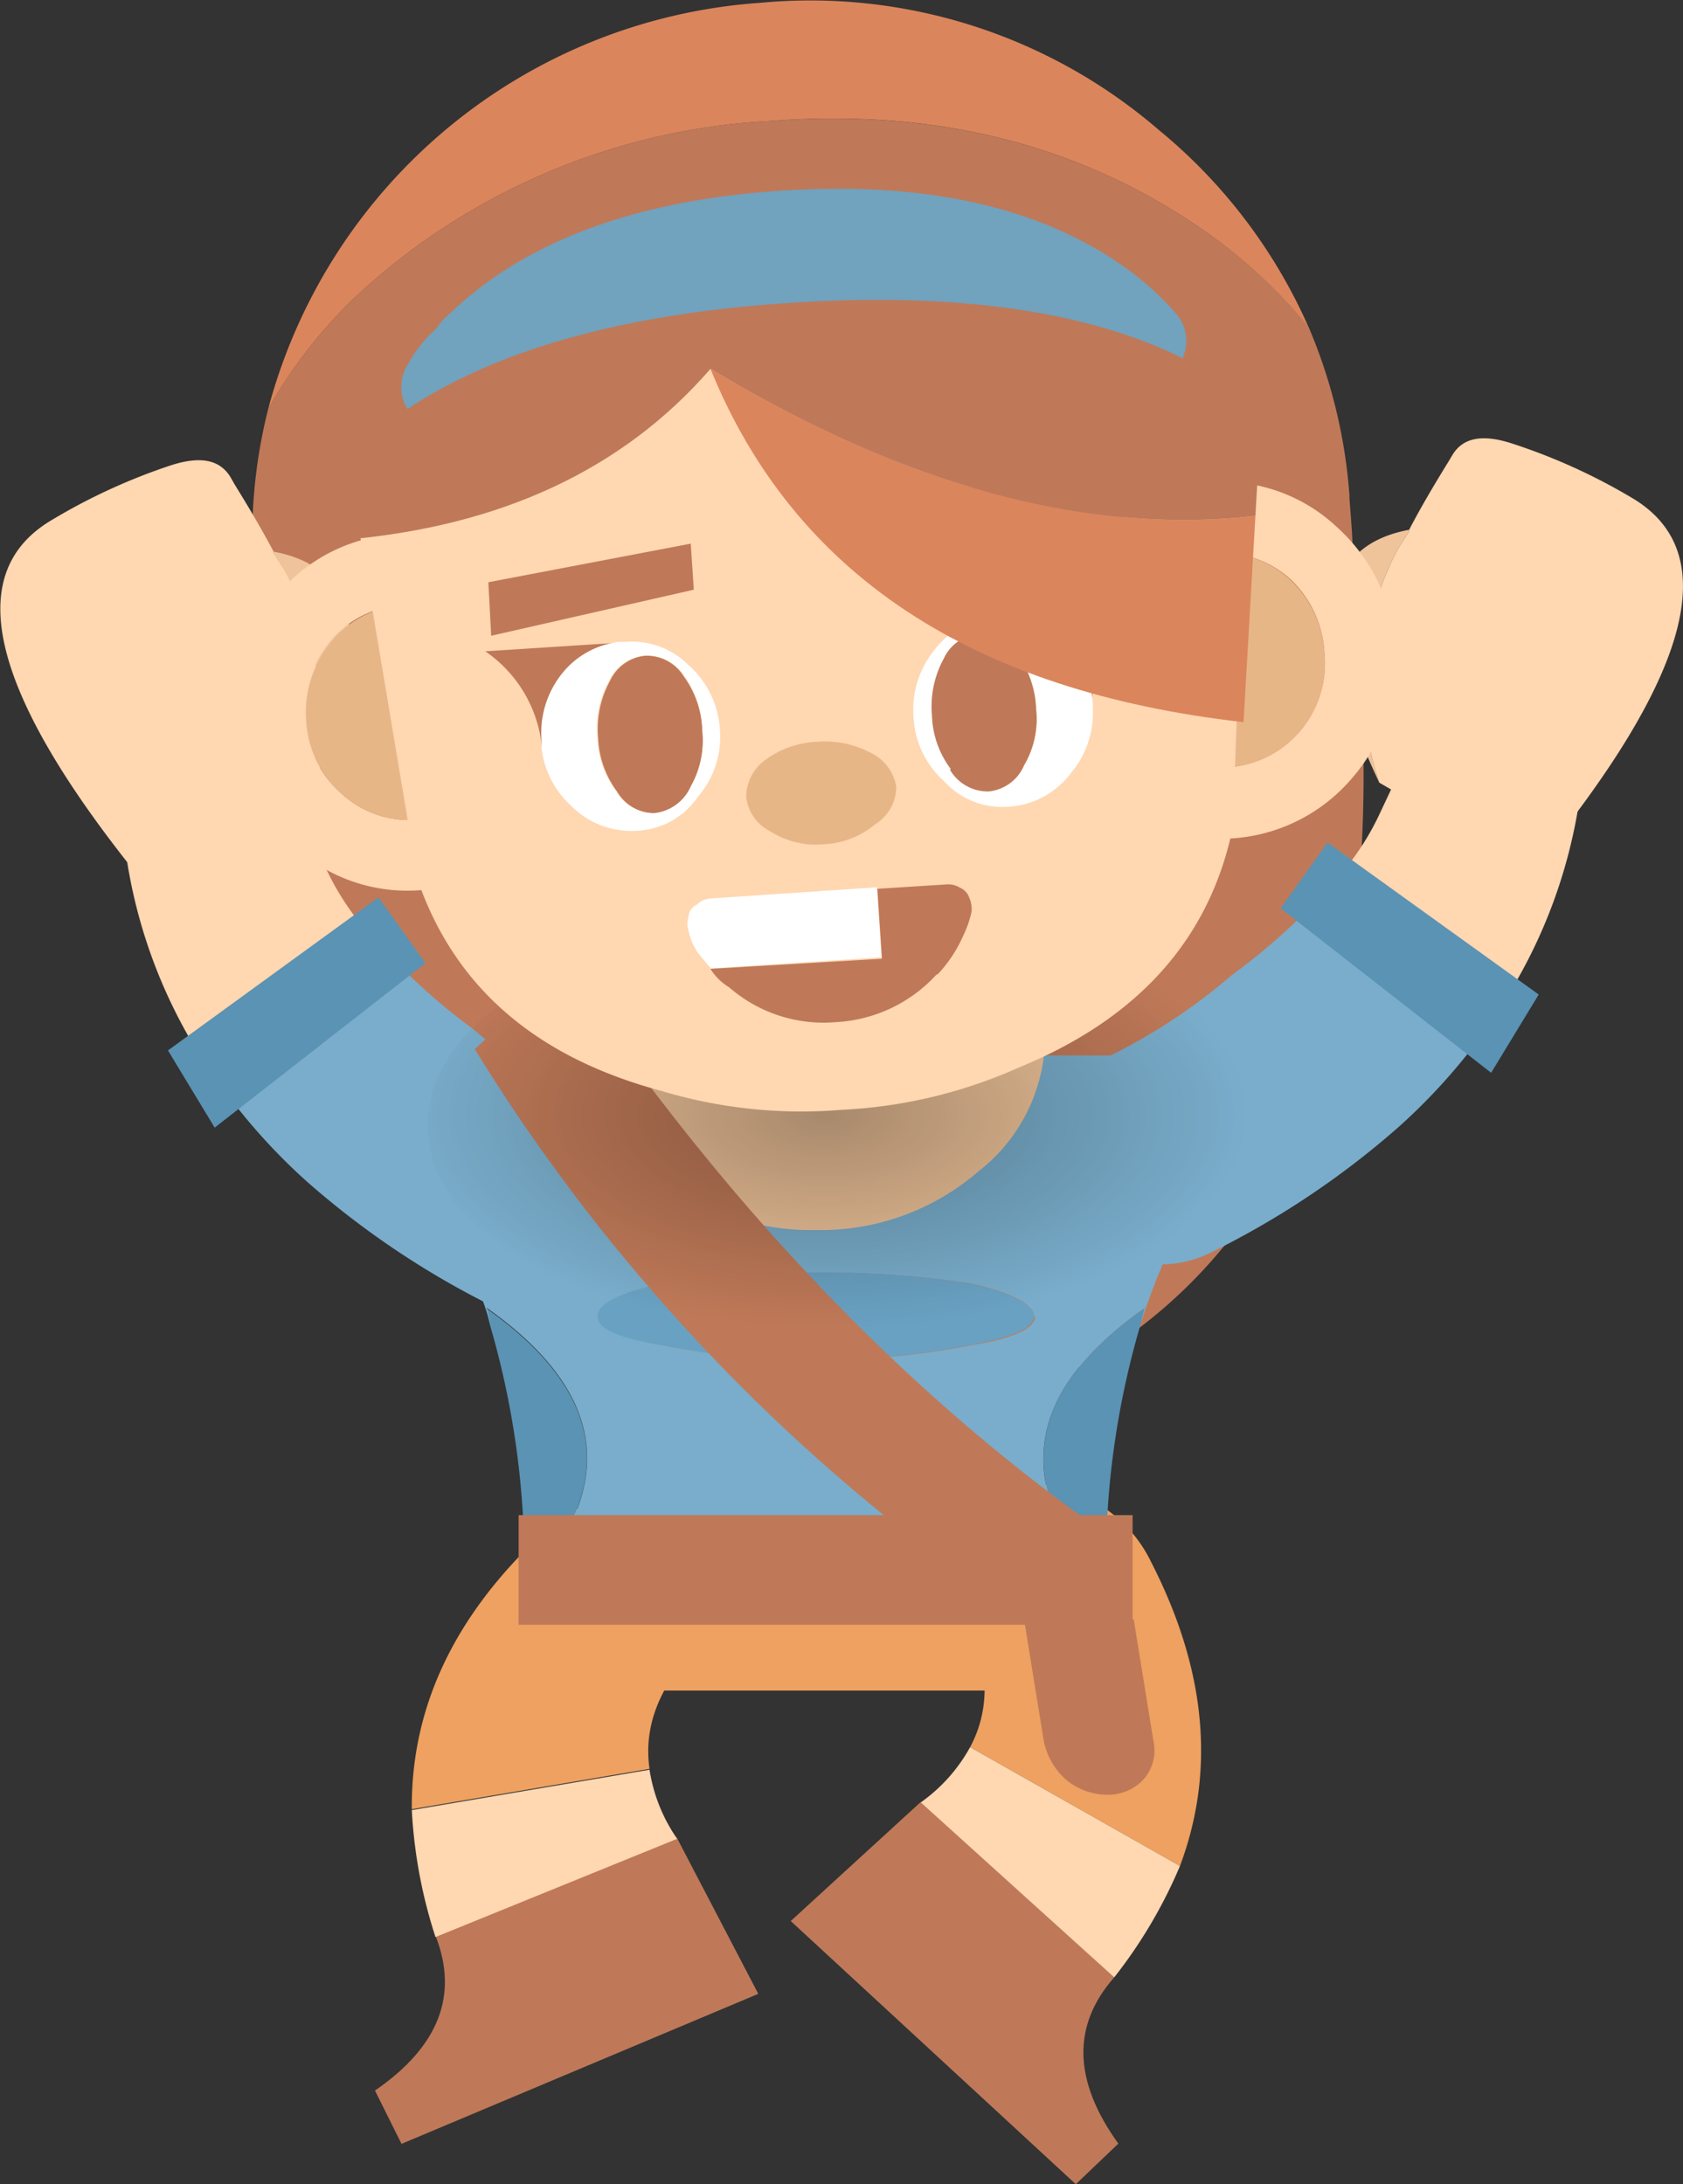 <?xml version="1.0"?>
<svg id="Layer_1" data-name="Layer 1" xmlns="http://www.w3.org/2000/svg" xmlns:xlink="http://www.w3.org/1999/xlink" viewBox="0 0 76.75 99.6" width="76.75" height="99.6"><rect x="0" y="0" width="76.75" height="99.6" fill="#333333" stroke="none"/><defs><style>.cls-1{fill:#bf7958;}.cls-2{fill:#db855c;}.cls-3{fill:#ffd7b1;}.cls-4{fill:#79adcb;}.cls-5{fill:#5a93b4;}.cls-6{fill:#eea160;}.cls-7{fill:#69a1c2;}.cls-8{fill:#f0c49a;}.cls-9{fill:url(#radial-gradient);}.cls-10{fill:#e7b687;}.cls-11{fill:#fff;}.cls-12{fill:#71a2be;}</style><radialGradient id="radial-gradient" cx="-739.57" cy="588.93" r="13.59" gradientTransform="matrix(1.42, 0, 0, -0.72, 1089.42, 476.52)" gradientUnits="userSpaceOnUse"><stop offset="0" stop-opacity="0.3"></stop><stop offset="1" stop-opacity="0"></stop></radialGradient></defs><title>character</title><g id="poses"><g id="back_FL_FL_FL_FL_FL_FL_FL_FL_FL_FL_FL_FL_FL_FL_FL_FL_FL_FL_FL_FL_FL_FL_FL_FL_FL_FL_FL_FL_FL_FL_FL_FL" data-name="back FL FL FL FL FL FL FL FL FL FL FL FL FL FL FL FL FL FL FL FL FL FL FL FL FL FL FL FL FL FL FL FL"><g id="Symbol_1_0_Layer0_0_FILL" data-name="Symbol 1 0 Layer0 0 FILL"><path class="cls-1" d="M55.94,11.8Q47.69,6.34,36.67,7.19a30.06,30.06,0,0,0-18.36,7.56,22,22,0,0,0-4.48,5.57,23.8,23.8,0,0,0-.64,7.87v.15l0,.45A51,51,0,0,0,14,33.9L15.73,46c0,.4.08.79.15,1.19a22.06,22.06,0,0,0,2.18,6.7,23,23,0,0,0,5.78,7.27,22.85,22.85,0,0,0,17.35,5.66,22.79,22.79,0,0,0,16.2-8.29,24.4,24.4,0,0,0,4.87-8.25A18.53,18.53,0,0,0,63,47a64.55,64.55,0,0,0,.46-16.49,26.3,26.3,0,0,1-.17-2.89,5,5,0,0,1,0-.55c0-.87-.08-1.75-.15-2.65v-.15a24,24,0,0,0-1.86-7.68A23.56,23.56,0,0,0,55.94,11.8Z" transform="translate(-1.6 -1.67)"></path><path class="cls-2" d="M36.67,7.19q11-.86,19.27,4.61a23.56,23.56,0,0,1,5.34,4.8,24.3,24.3,0,0,0-6.83-9,24.33,24.33,0,0,0-18.2-5.8A25,25,0,0,0,13.83,20.32a22,22,0,0,1,4.48-5.57A30.06,30.06,0,0,1,36.67,7.19Z" transform="translate(-1.6 -1.67)"></path></g></g><g id="arm_0_Layer0_0_FILL" data-name="arm 0 Layer0 0 FILL"><path class="cls-3" d="M62.32,42a12.13,12.13,0,0,0,2.09-3q1.55-3.25,2.3-5.13a2.26,2.26,0,0,1,2.83-1.46,5.05,5.05,0,0,1,4.07,5.85,23.59,23.59,0,0,1-3.76,9.6Z" transform="translate(-1.6 -1.67)"></path><path class="cls-4" d="M69.85,47.91a27.08,27.08,0,0,1-4.49,5.17,39.11,39.11,0,0,1-8.57,5.72,5.11,5.11,0,0,1-3.85.27,5,5,0,0,1-3-2.47,4.6,4.6,0,0,1-.38-3.78A4.75,4.75,0,0,1,52,49.92a26.4,26.4,0,0,0,5.78-3.79A28.2,28.2,0,0,0,62.32,42Z" transform="translate(-1.6 -1.67)"></path></g><g id="arm_0_Layer0_1_FILL" data-name="arm 0 Layer0 1 FILL"><path class="cls-5" d="M60,43.09l2.14-3,9.63,6.93L69.6,50.59Z" transform="translate(-1.6 -1.67)"></path></g><g id="arm_0_Layer0_0_FILL-2" data-name="arm 0 Layer0 0 FILL"><path class="cls-3" d="M18.67,44.51a12.13,12.13,0,0,1-2.09-3Q15,38.3,14.28,36.42A2.26,2.26,0,0,0,11.45,35a5.05,5.05,0,0,0-4.07,5.85,23.59,23.59,0,0,0,3.76,9.6Z" transform="translate(-1.6 -1.67)"></path><path class="cls-4" d="M11.14,50.41a27.08,27.08,0,0,0,4.49,5.17A39.11,39.11,0,0,0,24.2,61.3a5.11,5.11,0,0,0,3.85.27,5,5,0,0,0,3-2.47,4.6,4.6,0,0,0,.38-3.78A4.75,4.75,0,0,0,29,52.42a26.4,26.4,0,0,1-5.78-3.79,28.64,28.64,0,0,1-4.52-4.12Z" transform="translate(-1.6 -1.67)"></path></g><g id="arm_0_Layer0_1_FILL-2" data-name="arm 0 Layer0 1 FILL"><path class="cls-5" d="M21,45.59l-2.14-3L9.26,49.57l2.13,3.52Z" transform="translate(-1.6 -1.67)"></path></g><g id="legBend_0_Layer0_0_FILL" data-name="legBend 0 Layer0 0 FILL"><path class="cls-1" d="M18.7,97q4.36-3,2.76-7.06l11-4.48,3.72,7.13L19.91,99.43Z" transform="translate(-1.6 -1.67)"></path><path class="cls-6" d="M31.22,82.33,20.38,84.17q-.06-7,6-12.61a6.19,6.19,0,0,1,4.24-1.74,5.65,5.65,0,0,1,4.11,1.41,4.88,4.88,0,0,1,1.66,3.13Q30.61,78.11,31.22,82.33Z" transform="translate(-1.6 -1.67)"></path><path class="cls-3" d="M21.46,90a22.41,22.41,0,0,1-1.08-5.79l10.84-1.84a7.56,7.56,0,0,0,1.26,3.15Z" transform="translate(-1.6 -1.67)"></path></g><g id="legBend_0_Layer0_0_FILL-2" data-name="legBend 0 Layer0 0 FILL"><path class="cls-1" d="M52.6,99.42q-3.09-4.29-.19-7.58l-8.82-8-5.93,5.43,13,12Z" transform="translate(-1.6 -1.67)"></path><path class="cls-6" d="M45.84,81.34l9.57,5.42q2.45-6.54-1.33-13.89a6.19,6.19,0,0,0-3.39-3.09,5.68,5.68,0,0,0-4.34-.08,5,5,0,0,0-2.64,2.38Q47.86,77.57,45.84,81.34Z" transform="translate(-1.6 -1.67)"></path><path class="cls-3" d="M52.41,91.84a22.09,22.09,0,0,0,3-5.08l-9.57-5.42a7.54,7.54,0,0,1-2.25,2.52Z" transform="translate(-1.6 -1.67)"></path></g><g id="body_0_Layer0_0_FILL" data-name="body 0 Layer0 0 FILL"><path class="cls-5" d="M23.75,61.31l.2.8a39,39,0,0,1,1.55,12Q32,67.11,23.75,61.31m29.85.8.2-.8q-8.25,5.79-1.75,12.85A38.7,38.7,0,0,1,53.6,62.11Z" transform="translate(-1.6 -1.67)"></path><path class="cls-6" d="M51.45,78.76a16.44,16.44,0,0,0,.6-4.6H25.5a15.74,15.74,0,0,0,.6,4.6Z" transform="translate(-1.6 -1.67)"></path><path class="cls-4" d="M53.8,61.31l-.2.8A26.39,26.39,0,0,1,57,55q1-5-2-5.2H23.1c-2.44-.14-3.3,1.6-2.6,5.2A26.2,26.2,0,0,1,24,62.11l-.2-.8Q32,67.1,25.5,74.16H52.05q-6.51-7.05,1.75-12.85m-5,.4c0,.53-1,1-2.9,1.3a33.76,33.76,0,0,1-7.1.65,33.32,33.32,0,0,1-7-.65c-1.94-.34-2.9-.77-2.9-1.3s1-1.07,2.9-1.5a42,42,0,0,1,7.05-.5,42.59,42.59,0,0,1,7.1.5C47.78,60.64,48.75,61.14,48.75,61.71Z" transform="translate(-1.6 -1.67)"></path><path class="cls-7" d="M45.85,63c1.93-.34,2.9-.77,2.9-1.3s-1-1.07-2.9-1.5a42.59,42.59,0,0,0-7.1-.5,42,42,0,0,0-7,.5c-1.94.43-2.9.93-2.9,1.5s1,1,2.9,1.3a33.32,33.32,0,0,0,7.05.65A33.76,33.76,0,0,0,45.85,63Z" transform="translate(-1.6 -1.67)"></path></g><g id="body_0_Layer0_1_FILL" data-name="body 0 Layer0 1 FILL"><path class="cls-1" d="M53.25,75.76v-5h-28v5Z" transform="translate(-1.6 -1.67)"></path></g><g id="body_0_Layer0_2_FILL" data-name="body 0 Layer0 2 FILL"><path class="cls-1" d="M52.05,83.51h.05a2.2,2.2,0,0,0,1.65-.7,2,2,0,0,0,.45-1.75l-.9-5.55h-5l.9,5.55a3.19,3.19,0,0,0,1,1.75A2.94,2.94,0,0,0,52.05,83.51Z" transform="translate(-1.6 -1.67)"></path></g><g id="body_0_Layer0_3_FILL" data-name="body 0 Layer0 3 FILL"><path class="cls-8" d="M49.25,48.76a8.35,8.35,0,0,0-3-6.45,11.36,11.36,0,0,0-7.45-2.55,11.34,11.34,0,0,0-7.45,2.55,8.31,8.31,0,0,0-3.05,6.45,2.18,2.18,0,0,0,.05.5,7.82,7.82,0,0,0,3,5.8,11,11,0,0,0,7.45,2.7,11,11,0,0,0,7.45-2.7,7.82,7.82,0,0,0,3-5.8A2.92,2.92,0,0,0,49.25,48.76Z" transform="translate(-1.6 -1.67)"></path></g><g id="body_0_Layer0_4_FILL" data-name="body 0 Layer0 4 FILL"><path class="cls-1" d="M27.35,45.76l-4.1,3.75a84.2,84.2,0,0,0,24,25.25l4-3.7Q38,61.55,27.35,45.76Z" transform="translate(-1.6 -1.67)"></path></g><g id="hand_0_Layer0_0_FILL" data-name="hand 0 Layer0 0 FILL"><path class="cls-8" d="M65.86,25.9l-.51.8a13.45,13.45,0,0,0-.85,10.66Q59.64,27,65.85,25.83Z" transform="translate(-1.6 -1.67)"></path><path class="cls-3" d="M71.43,41.36l-6.93-4a13.45,13.45,0,0,1,.85-10.66l.51-.8v-.07c.52-1,1.11-2,1.77-3.07l.18-.3c.48-.84,1.38-1,2.7-.58A27,27,0,0,1,76,24.36Q82.38,28.1,71.43,41.36Z" transform="translate(-1.6 -1.67)"></path></g><g id="hand_0_Layer0_0_FILL-2" data-name="hand 0 Layer0 0 FILL"><path class="cls-8" d="M14.08,26.9l.52.8a13.49,13.49,0,0,1,.84,10.66Q20.3,28,14.1,26.83Z" transform="translate(-1.6 -1.67)"></path><path class="cls-3" d="M8.51,42.36l6.93-4A13.49,13.49,0,0,0,14.6,27.7l-.52-.8,0-.07c-.53-1-1.12-2-1.78-3.07l-.17-.3c-.49-.84-1.39-1-2.71-.58A27,27,0,0,0,4,25.36Q-2.44,29.1,8.51,42.36Z" transform="translate(-1.6 -1.67)"></path></g><g id="shadow_0_Layer0_0_FILL" data-name="shadow 0 Layer0 0 FILL"><path class="cls-9" d="M53.6,46.09a29.38,29.38,0,0,0-13.4-2.81,30.28,30.28,0,0,0-13.55,2.81Q21.12,49,21.11,53t5.54,6.79A29.61,29.61,0,0,0,40.2,62.63a28.74,28.74,0,0,0,13.4-2.88q5.68-2.8,5.68-6.79T53.6,46.09Z" transform="translate(-1.6 -1.67)"></path></g><g id="head_0_Layer0_0_MEMBER_0_FILL" data-name="head 0 Layer0 0 MEMBER 0 FILL"><path class="cls-3" d="M56.7,23.64a7.61,7.61,0,0,0-5.49,2.76A8.2,8.2,0,0,0,52,37.87a7.84,7.84,0,0,0,11.27-.73,8.19,8.19,0,0,0-.74-11.47,7.58,7.58,0,0,0-5.79-2m.84,13a4.61,4.61,0,0,1-3.49-1.23,4.7,4.7,0,0,1-1.62-3.35,4.89,4.89,0,0,1,1.18-3.53,4.52,4.52,0,0,1,3.3-1.67,4.68,4.68,0,0,1,3.53,1.22A5,5,0,0,1,62,31.46,4.77,4.77,0,0,1,60.89,35,4.71,4.71,0,0,1,57.54,36.66Z" transform="translate(-1.6 -1.67)"></path><path class="cls-10" d="M54.05,35.43a4.61,4.61,0,0,0,3.49,1.23A4.71,4.71,0,0,0,60.89,35,4.77,4.77,0,0,0,62,31.46a5,5,0,0,0-1.57-3.36,4.68,4.68,0,0,0-3.53-1.22,4.52,4.52,0,0,0-3.3,1.67,4.89,4.89,0,0,0-1.18,3.53A4.7,4.7,0,0,0,54.05,35.43Z" transform="translate(-1.6 -1.67)"></path></g><g id="head_0_Layer0_0_MEMBER_1_FILL" data-name="head 0 Layer0 0 MEMBER 1 FILL"><path class="cls-3" d="M14.29,28.79A8.21,8.21,0,0,0,15,40.26a7.63,7.63,0,0,0,5.8,2,7.72,7.72,0,0,0,5.48-2.76,8.21,8.21,0,0,0-.74-11.47,7.71,7.71,0,0,0-5.8-2,7.61,7.61,0,0,0-5.48,2.76m2.84,9a4.77,4.77,0,0,1-1.57-3.35,5,5,0,0,1,1.13-3.53A4.51,4.51,0,0,1,20,29.27a4.43,4.43,0,0,1,3.49,1.23,4.85,4.85,0,0,1,1.62,3.35,4.68,4.68,0,0,1-1.17,3.53,4.48,4.48,0,0,1-3.3,1.67A4.57,4.57,0,0,1,17.13,37.82Z" transform="translate(-1.6 -1.67)"></path><path class="cls-10" d="M15.56,34.47a4.77,4.77,0,0,0,1.57,3.35,4.57,4.57,0,0,0,3.49,1.23,4.48,4.48,0,0,0,3.3-1.67,4.68,4.68,0,0,0,1.17-3.53,4.85,4.85,0,0,0-1.62-3.35A4.43,4.43,0,0,0,20,29.27a4.51,4.51,0,0,0-3.29,1.67A5,5,0,0,0,15.56,34.47Z" transform="translate(-1.6 -1.67)"></path></g><g id="head_0_Layer0_0_MEMBER_2_FILL" data-name="head 0 Layer0 0 MEMBER 2 FILL"><path class="cls-3" d="M57.82,39.4l.83-22.81L16.88,19.3l3.77,22.5q2.52,7.31,11.09,9.61a22.18,22.18,0,0,0,8.22.87,22.39,22.39,0,0,0,8.1-1.93Q56.25,47,57.82,39.4Z" transform="translate(-1.6 -1.67)"></path></g><g id="head_0_Layer0_0_MEMBER_3_FILL" data-name="head 0 Layer0 0 MEMBER 3 FILL"><path class="cls-10" d="M41.52,39.25a2,2,0,0,0,.95-1.72A2.09,2.09,0,0,0,41.31,36a4.41,4.41,0,0,0-2.49-.5,4.22,4.22,0,0,0-2.3.81A2.09,2.09,0,0,0,35.63,38a2,2,0,0,0,1.1,1.58,3.85,3.85,0,0,0,2.4.59A3.94,3.94,0,0,0,41.52,39.25Z" transform="translate(-1.6 -1.67)"></path></g><g id="head_0_Layer0_0_MEMBER_3_MEMBER_0_MEMBER_0_FILL" data-name="head 0 Layer0 0 MEMBER 3 MEMBER 0 MEMBER 0 FILL"><path class="cls-1" d="M26.32,35.82l0-.35a4.32,4.32,0,0,1,.95-3.11A3.86,3.86,0,0,1,29.47,31l-5.74.37a6,6,0,0,1,2.59,4.44m6.78,1.72A4.24,4.24,0,0,0,33.63,35a4.46,4.46,0,0,0-.86-2.5A2,2,0,0,0,31,31.57a2,2,0,0,0-1.58,1.15,4.53,4.53,0,0,0-.54,2.59,4.37,4.37,0,0,0,.86,2.45,2,2,0,0,0,1.72,1A2.06,2.06,0,0,0,33.1,37.54Z" transform="translate(-1.6 -1.67)"></path><path class="cls-11" d="M29.86,30.93a1.8,1.8,0,0,0-.39.08,3.86,3.86,0,0,0-2.22,1.35,4.32,4.32,0,0,0-.95,3.11l0,.35a4.22,4.22,0,0,0,1.32,2.57,3.87,3.87,0,0,0,3.08,1.16A3.55,3.55,0,0,0,33.43,38a4.17,4.17,0,0,0,1-3.07A4.26,4.26,0,0,0,33,32a3.64,3.64,0,0,0-2.88-1.06h-.3M33.63,35a4.24,4.24,0,0,1-.53,2.54,2.06,2.06,0,0,1-1.68,1.21,2,2,0,0,1-1.72-1,4.37,4.37,0,0,1-.86-2.45,4.53,4.53,0,0,1,.54-2.59A2,2,0,0,1,31,31.57a2,2,0,0,1,1.81.93A4.46,4.46,0,0,1,33.63,35Z" transform="translate(-1.6 -1.67)"></path></g><g id="head_0_Layer0_0_MEMBER_3_MEMBER_0_MEMBER_1_FILL" data-name="head 0 Layer0 0 MEMBER 3 MEMBER 0 MEMBER 1 FILL"><path class="cls-1" d="M51.4,33.85l0,.35a6,6,0,0,1,1.95-4.74l-5.69.37a3.9,3.9,0,0,1,2.37,1.05,4.34,4.34,0,0,1,1.35,3m-7.34.47a4.27,4.27,0,0,0,.86,2.45,2,2,0,0,0,1.77,1,2,2,0,0,0,1.62-1.21A4.15,4.15,0,0,0,48.85,34a4.49,4.49,0,0,0-.86-2.5,1.9,1.9,0,0,0-3.39.22A4.55,4.55,0,0,0,44.06,34.32Z" transform="translate(-1.6 -1.67)"></path><path class="cls-11" d="M47.68,29.83a1.82,1.82,0,0,0-.4,0l-.3,0a3.68,3.68,0,0,0-2.72,1.42,4.32,4.32,0,0,0-1,3.13,4.2,4.2,0,0,0,1.39,2.91,3.57,3.57,0,0,0,2.89,1.17,3.85,3.85,0,0,0,2.9-1.54,4.25,4.25,0,0,0,1-2.72l0-.35a4.34,4.34,0,0,0-1.35-3,3.9,3.9,0,0,0-2.37-1.05m-2.76,6.94a4.27,4.27,0,0,1-.86-2.45,4.55,4.55,0,0,1,.54-2.59A1.9,1.9,0,0,1,48,31.51a4.49,4.49,0,0,1,.86,2.5,4.15,4.15,0,0,1-.54,2.54,2,2,0,0,1-1.62,1.21A2,2,0,0,1,44.92,36.77Z" transform="translate(-1.6 -1.67)"></path></g><g id="head_0_Layer0_0_MEMBER_3_MEMBER_1_FILL" data-name="head 0 Layer0 0 MEMBER 3 MEMBER 1 FILL"><path class="cls-1" d="M52.94,26.73l-.16-2.44-9.4-.49.13,2Z" transform="translate(-1.6 -1.67)"></path></g><g id="head_0_Layer0_0_MEMBER_3_MEMBER_2_FILL" data-name="head 0 Layer0 0 MEMBER 3 MEMBER 2 FILL"><path class="cls-1" d="M23.87,28.22,24,30.66l9.24-2.1-.14-2.1Z" transform="translate(-1.6 -1.67)"></path></g><g id="head_0_Layer0_0_MEMBER_3_MEMBER_3_FILL" data-name="head 0 Layer0 0 MEMBER 3 MEMBER 3 FILL"><path class="cls-11" d="M33,43.46a1.07,1.07,0,0,0,0,.65,2.73,2.73,0,0,0,.42,1c.18.23.38.46.6.72l7.78-.51-.21-3.19L34,42.64a1,1,0,0,0-.63.29A.62.62,0,0,0,33,43.46Z" transform="translate(-1.6 -1.67)"></path><path class="cls-1" d="M44.76,42l-3.15.2.21,3.19L34,45.85a2.53,2.53,0,0,0,.85.84,6.55,6.55,0,0,0,4.86,1.59,6.69,6.69,0,0,0,4.58-2.15l.09-.05a6.19,6.19,0,0,0,1.14-1.73,4.83,4.83,0,0,0,.38-1.08,1.22,1.22,0,0,0-.09-.64.76.76,0,0,0-.43-.48A1,1,0,0,0,44.76,42Z" transform="translate(-1.6 -1.67)"></path></g><g id="head_0_Layer0_1_FILL" data-name="head 0 Layer0 1 FILL"><path class="cls-2" d="M58.31,34.6l.54-9.4Q47.32,26.49,34,18.49,39.69,32.5,58.31,34.6Z" transform="translate(-1.6 -1.67)"></path><path class="cls-1" d="M58.85,25.2l.55-9.36L16.09,18.65l1.15,7.64Q28,25.39,34,18.49,47.31,26.5,58.85,25.2Z" transform="translate(-1.6 -1.67)"></path></g><g id="head_0_Layer0_2_FILL" data-name="head 0 Layer0 2 FILL"><path class="cls-12" d="M55.31,16.06a13.46,13.46,0,0,0-2.14-2Q47.34,9.72,37.3,10.36T22.08,16a2.59,2.59,0,0,0-.56.63,6.09,6.09,0,0,0-1.34,1.69,1.92,1.92,0,0,0,0,2q6.21-4.11,17.48-4.84T55.53,18A1.91,1.91,0,0,0,55.31,16.06Z" transform="translate(-1.6 -1.67)"></path></g></g></svg>
